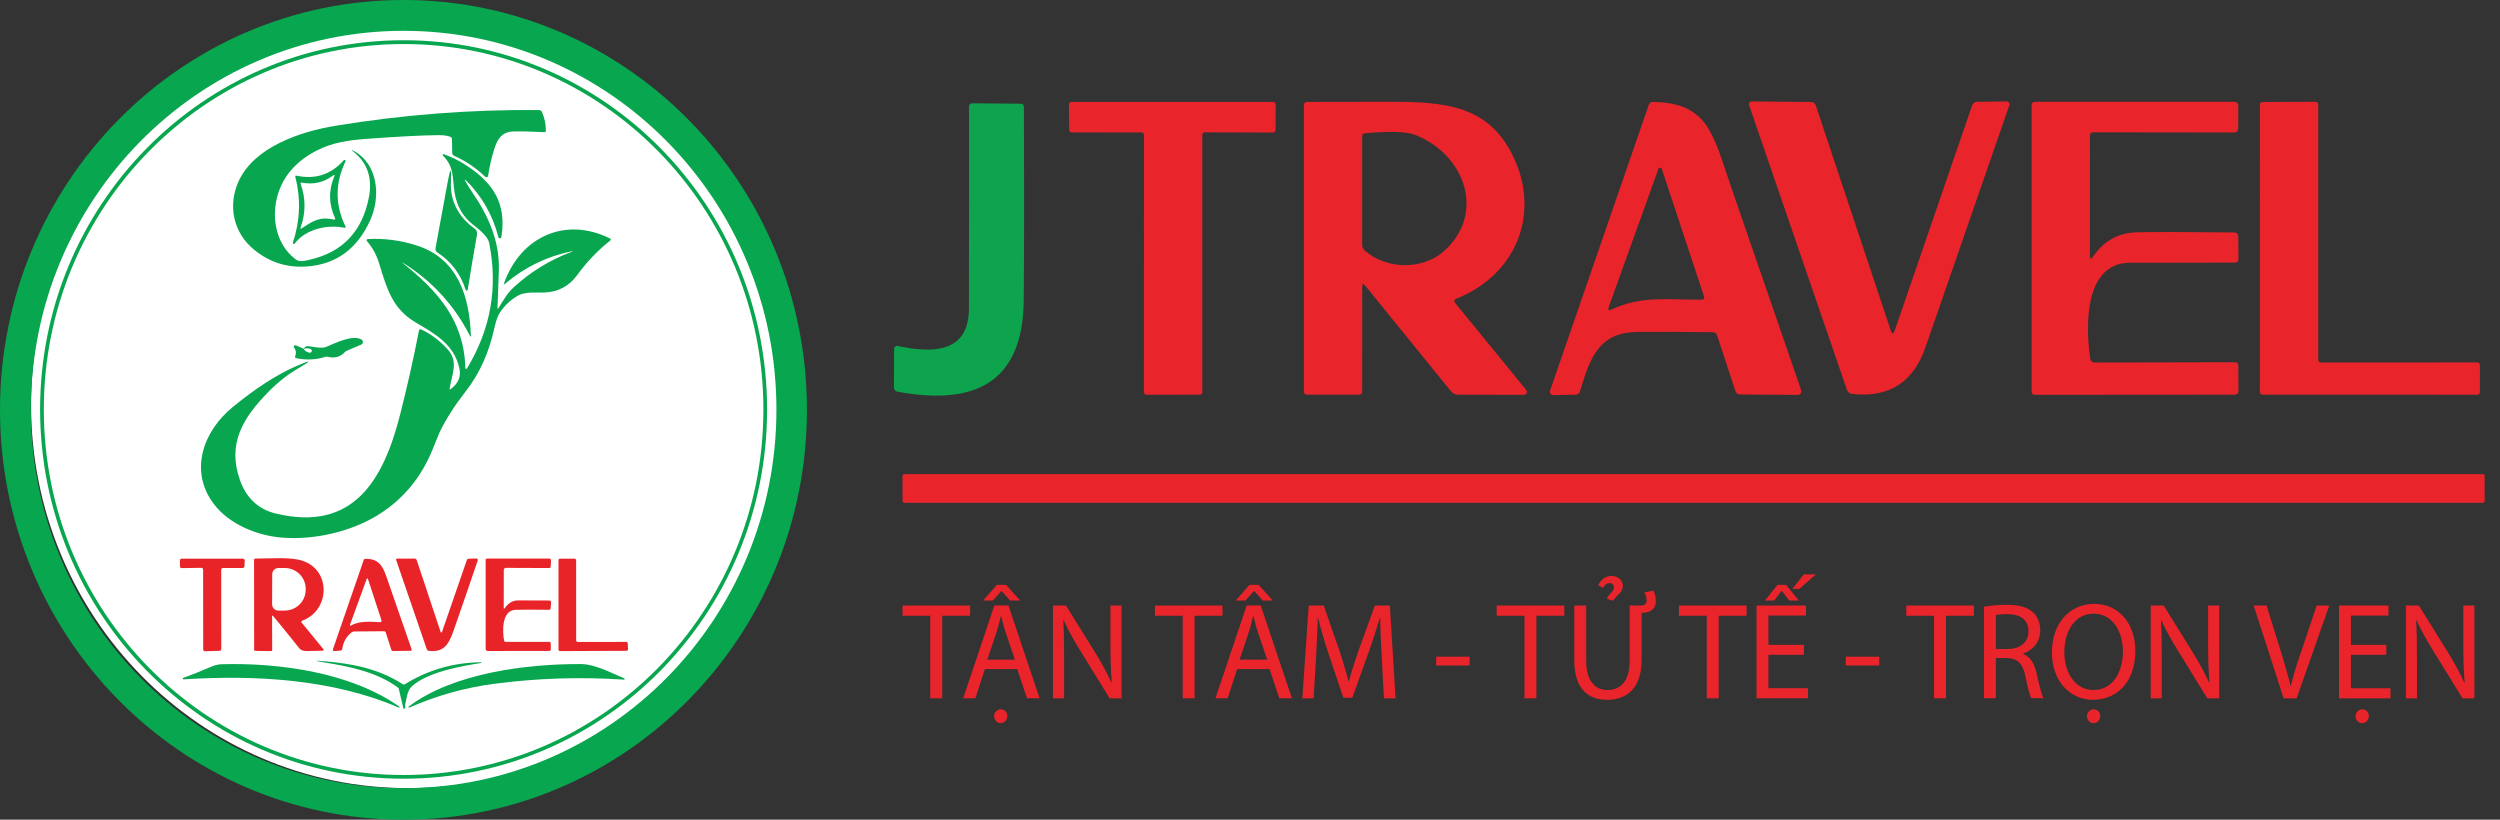 <svg width="122" height="40" viewBox="0 0 122 40" fill="none" xmlns="http://www.w3.org/2000/svg">
<rect x="0" y="0" width="122" height="40" fill="#333333" stroke="none"/>
<g clip-path="url(#clip0_5535_25995)">
<path d="M19.934 38.461C30.106 38.461 38.352 30.085 38.352 19.752C38.352 9.419 30.106 1.043 19.934 1.043C9.762 1.043 1.516 9.419 1.516 19.752C1.516 30.085 9.762 38.461 19.934 38.461Z" fill="white"/>
<path d="M80.929 8.25L78.51 14.97C78.452 15.132 78.5 15.179 78.656 15.102C80.09 14.408 81.491 14.64 83.035 14.624C83.15 14.624 83.188 14.568 83.153 14.455L81.098 8.25C81.072 8.167 80.959 8.167 80.929 8.25ZM83.591 16.212C82.372 16.195 81.152 16.192 79.933 16.199C78.002 16.212 77.596 17.474 77.105 19.092C77.072 19.205 76.997 19.261 76.88 19.261L75.798 19.281C75.684 19.281 75.606 19.171 75.642 19.066L80.454 5.135C80.49 5.026 80.565 4.973 80.678 4.977C83.37 5.013 83.598 6.579 84.459 9.068C85.61 12.395 86.754 15.717 87.896 19.036C87.935 19.152 87.851 19.271 87.734 19.271L84.915 19.251C84.81 19.251 84.719 19.181 84.687 19.082L83.793 16.364C83.76 16.265 83.692 16.215 83.591 16.212Z" fill="#E9242B"/>
<path d="M92.468 16.113L96.242 5.138C96.275 5.038 96.366 4.973 96.469 4.969L97.923 4.949C98.021 4.949 98.089 5.045 98.056 5.138C96.675 9.128 95.309 13.068 93.959 16.958C93.364 18.666 92.174 19.419 90.386 19.224C90.256 19.207 90.168 19.138 90.126 19.013L85.356 5.132C85.323 5.043 85.389 4.95 85.483 4.95L88.366 4.977C88.493 4.98 88.577 5.039 88.617 5.162L92.265 16.114C92.33 16.316 92.398 16.316 92.467 16.114L92.468 16.113Z" fill="#E9242B"/>
<path d="M43.81 16.882C45.475 17.245 47.276 17.242 47.283 15.075C47.289 11.792 47.293 8.499 47.289 5.2C47.286 5.11 47.361 5.038 47.449 5.041L49.81 5.061C49.914 5.061 49.966 5.114 49.966 5.223C49.982 8.364 49.982 11.501 49.959 14.629C49.933 18.797 47.423 19.791 43.781 19.111C43.69 19.094 43.625 19.015 43.625 18.922L43.632 17.029C43.632 16.934 43.719 16.861 43.81 16.881V16.882Z" fill="#0DA44D"/>
<path d="M58.672 6.581V19.138C58.672 19.203 58.617 19.26 58.551 19.26L55.944 19.264C55.879 19.264 55.823 19.208 55.823 19.141L55.826 6.587C55.826 6.521 55.771 6.465 55.705 6.465L52.298 6.461C52.23 6.461 52.177 6.409 52.177 6.339L52.164 5.097C52.164 5.031 52.219 4.975 52.285 4.975H62.133C62.198 4.975 62.254 5.03 62.254 5.097L62.247 6.345C62.247 6.411 62.192 6.468 62.126 6.468L58.79 6.458C58.725 6.458 58.67 6.514 58.67 6.581H58.672Z" fill="#E9242B"/>
<path d="M70.431 12.286C72.512 10.47 71.537 7.57 69.075 6.589C68.652 6.421 67.826 6.391 66.597 6.506C66.516 6.513 66.473 6.559 66.473 6.641V11.926C66.473 12.052 66.518 12.153 66.613 12.236C67.692 13.181 69.435 13.151 70.43 12.285L70.431 12.286ZM66.477 13.999L66.474 19.093C66.474 19.202 66.419 19.258 66.312 19.258L63.791 19.261C63.684 19.261 63.629 19.205 63.629 19.093V5.142C63.629 5.03 63.684 4.974 63.791 4.974C65.118 4.974 66.438 4.97 67.751 4.967C70.606 4.957 72.729 5.162 73.906 7.771C75.168 10.566 73.91 13.442 71.081 14.572C70.957 14.621 70.938 14.697 71.023 14.799L74.479 19.03C74.557 19.126 74.492 19.268 74.371 19.268L71.152 19.261C71.013 19.258 70.895 19.205 70.808 19.096L66.626 13.944C66.525 13.818 66.477 13.838 66.477 13.999" fill="#E9242B"/>
<path d="M102.137 12.528C102.66 11.759 103.369 11.363 104.266 11.336C104.923 11.316 106.503 11.319 109.007 11.343C109.153 11.343 109.224 11.415 109.228 11.564L109.237 12.627C109.241 12.753 109.179 12.815 109.055 12.815C107.345 12.815 105.641 12.819 103.944 12.822C101.691 12.829 101.775 15.957 102.003 17.489C102.023 17.624 102.097 17.691 102.23 17.691L109.062 17.677C109.176 17.677 109.231 17.733 109.231 17.849L109.237 19.065C109.237 19.194 109.173 19.26 109.045 19.26L99.314 19.267C99.2 19.267 99.144 19.211 99.144 19.095V5.137C99.144 5.025 99.2 4.969 99.31 4.969H109.022C109.162 4.969 109.23 5.038 109.23 5.177L109.223 6.257C109.223 6.395 109.155 6.466 109.018 6.466L102.155 6.456C102.047 6.456 101.992 6.511 101.992 6.624L101.989 12.483C101.989 12.654 102.037 12.671 102.135 12.528H102.137Z" fill="#E9242B"/>
<path d="M113.253 17.689L120.897 17.686C120.965 17.686 121.021 17.741 121.021 17.811L121.018 19.136C121.018 19.205 120.963 19.262 120.894 19.262L110.405 19.258C110.337 19.258 110.281 19.202 110.281 19.132L110.285 5.103C110.285 5.034 110.34 4.977 110.408 4.977L113.007 4.967C113.075 4.967 113.131 5.023 113.131 5.093V17.564C113.131 17.633 113.186 17.69 113.255 17.69L113.253 17.689Z" fill="#E9242B"/>
<path d="M121.163 23.137H44.131C44.082 23.137 44.043 23.177 44.043 23.226V24.448C44.043 24.497 44.082 24.537 44.131 24.537H121.163C121.211 24.537 121.25 24.497 121.25 24.448V23.226C121.25 23.177 121.211 23.137 121.163 23.137Z" fill="#E9242B"/>
<path d="M45.398 30.048H44.043V29.551H47.342V30.048H45.98V34.077H45.398V30.048Z" fill="#E9242B"/>
<path d="M48.062 32.651L47.599 34.075H47.004L48.524 29.548H49.212L50.732 34.075H50.117L49.641 32.651H48.061H48.062ZM49.093 28.541L49.787 29.307H49.298L48.882 28.843H48.869L48.446 29.307H47.976L48.65 28.541H49.094H49.093ZM49.529 32.194L49.086 30.892C48.987 30.597 48.921 30.328 48.855 30.065H48.842C48.775 30.327 48.709 30.609 48.617 30.884L48.18 32.193H49.529L49.529 32.194ZM48.512 34.948C48.512 34.773 48.657 34.612 48.843 34.612C49.028 34.612 49.16 34.773 49.16 34.948C49.16 35.123 49.021 35.29 48.836 35.29C48.65 35.29 48.512 35.129 48.512 34.948Z" fill="#E9242B"/>
<path d="M51.386 34.077V29.551H52.021L53.443 31.841C53.767 32.371 54.031 32.848 54.237 33.312L54.256 33.305C54.204 32.7 54.19 32.15 54.19 31.445V29.551H54.732V34.077H54.15L52.735 31.781C52.424 31.277 52.127 30.76 51.909 30.27L51.889 30.276C51.922 30.848 51.928 31.391 51.928 32.143V34.077H51.386Z" fill="#E9242B"/>
<path d="M57.714 30.048H56.359V29.551H59.658V30.048H58.296V34.077H57.714V30.048Z" fill="#E9242B"/>
<path d="M60.374 32.651L59.911 34.075H59.316L60.837 29.548H61.524L63.045 34.075H62.43L61.954 32.651H60.373H60.374ZM61.419 28.541L62.114 29.307H61.624L61.208 28.843H61.195L60.772 29.307H60.303L60.977 28.541H61.42H61.419ZM61.842 32.194L61.399 30.892C61.299 30.597 61.234 30.328 61.167 30.065H61.154C61.088 30.327 61.022 30.609 60.929 30.884L60.492 32.193H61.841L61.842 32.194Z" fill="#E9242B"/>
<path d="M67.429 32.089C67.396 31.458 67.356 30.692 67.356 30.134H67.343C67.184 30.658 67.005 31.229 66.781 31.854L65.994 34.049H65.557L64.83 31.894C64.618 31.249 64.447 30.672 64.321 30.134H64.308C64.295 30.698 64.262 31.451 64.222 32.136L64.103 34.077H63.554L63.866 29.551H64.599L65.36 31.741C65.545 32.297 65.69 32.794 65.809 33.265H65.823C65.942 32.808 66.1 32.311 66.299 31.741L67.093 29.551H67.826L68.104 34.077H67.535L67.429 32.089Z" fill="#E9242B"/>
<path d="M71.718 32.047V32.476H70.086V32.047H71.718Z" fill="#E9242B"/>
<path d="M74.394 30.048H73.039V29.551H76.338V30.048H74.976V34.077H74.394V30.048Z" fill="#E9242B"/>
<path d="M80.692 28.824C80.758 28.972 80.805 29.14 80.805 29.328C80.805 29.657 80.606 29.886 80.209 29.899L80.11 29.906V32.196C80.11 33.586 79.389 34.15 78.424 34.15C77.512 34.15 76.824 33.627 76.824 32.216V29.55H77.406V32.236C77.406 33.244 77.849 33.673 78.444 33.673C79.098 33.673 79.528 33.23 79.528 32.236V29.55H80.05C80.275 29.55 80.355 29.469 80.355 29.295C80.355 29.167 80.315 29.026 80.249 28.905L80.692 28.824ZM78.417 29.227C78.523 28.939 78.761 28.884 78.761 28.67C78.761 28.536 78.675 28.455 78.543 28.455C78.404 28.455 78.292 28.576 78.219 28.69L77.994 28.556C78.113 28.314 78.311 28.106 78.648 28.106C78.953 28.106 79.197 28.321 79.197 28.589C79.197 28.932 78.9 29.005 78.728 29.315L78.416 29.227H78.417Z" fill="#E9242B"/>
<path d="M83.289 30.048H81.933V29.551H85.233V30.048H83.871V34.077H83.289V30.048Z" fill="#E9242B"/>
<path d="M88.025 31.953H86.3V33.585H88.23V34.075H85.719V29.549H88.132V30.039H86.3V31.469H88.033L88.026 31.953H88.025ZM87.159 28.542L87.787 29.307H87.324L86.954 28.837H86.941L86.577 29.307H86.127L86.742 28.542H87.158H87.159ZM88.614 28.031L87.807 28.737H87.469L88.024 28.031H88.613H88.614Z" fill="#E9242B"/>
<path d="M91.707 32.047V32.476H90.074V32.047H91.707Z" fill="#E9242B"/>
<path d="M94.382 30.048H93.027V29.551H96.326V30.048H94.964V34.077H94.382V30.048Z" fill="#E9242B"/>
<path d="M96.82 29.608C97.111 29.555 97.534 29.514 97.924 29.514C98.539 29.514 98.942 29.635 99.213 29.883C99.431 30.085 99.564 30.393 99.564 30.75C99.564 31.341 99.193 31.737 98.73 31.898V31.918C99.068 32.039 99.272 32.361 99.378 32.831C99.523 33.462 99.629 33.899 99.722 34.073H99.127C99.054 33.939 98.955 33.556 98.836 32.992C98.704 32.367 98.459 32.132 97.937 32.112H97.395V34.073H96.82V29.607V29.608ZM97.395 31.67H97.984C98.599 31.67 98.989 31.327 98.989 30.81C98.989 30.226 98.573 29.971 97.964 29.971C97.687 29.971 97.495 29.991 97.395 30.017V31.669V31.67Z" fill="#E9242B"/>
<path d="M104.205 31.766C104.205 33.317 103.272 34.15 102.136 34.15C100.999 34.15 100.133 33.216 100.133 31.846C100.133 30.41 101.005 29.469 102.195 29.469C103.386 29.469 104.205 30.416 104.205 31.765V31.766ZM100.741 31.834C100.741 32.808 101.256 33.674 102.169 33.674C103.082 33.674 103.598 32.821 103.598 31.794C103.598 30.887 103.135 29.947 102.176 29.947C101.217 29.947 100.741 30.846 100.741 31.834ZM101.845 34.95C101.845 34.776 101.99 34.614 102.176 34.614C102.361 34.614 102.493 34.775 102.493 34.95C102.493 35.125 102.355 35.292 102.169 35.292C101.984 35.292 101.845 35.132 101.845 34.95Z" fill="#E9242B"/>
<path d="M104.954 34.077V29.551H105.588L107.01 31.841C107.334 32.371 107.599 32.848 107.803 33.312L107.823 33.305C107.77 32.7 107.756 32.15 107.756 31.445V29.551H108.298V34.077H107.716L106.302 31.781C105.99 31.277 105.693 30.76 105.475 30.27L105.455 30.276C105.488 30.848 105.495 31.391 105.495 32.143V34.077H104.953H104.954Z" fill="#E9242B"/>
<path d="M111.441 34.077L109.98 29.551H110.608L111.303 31.781C111.488 32.392 111.653 32.942 111.779 33.473H111.792C111.918 32.95 112.096 32.379 112.301 31.788L113.054 29.552H113.669L112.076 34.078H111.441V34.077Z" fill="#E9242B"/>
<path d="M116.451 31.955H114.725V33.587H116.656V34.077H114.144V29.551H116.558V30.041H114.726V31.471H116.452V31.955H116.451ZM114.95 34.95C114.95 34.776 115.096 34.614 115.281 34.614C115.467 34.614 115.599 34.775 115.599 34.95C115.599 35.125 115.46 35.293 115.275 35.293C115.089 35.293 114.95 35.132 114.95 34.95Z" fill="#E9242B"/>
<path d="M117.407 34.077V29.551H118.041L119.463 31.841C119.787 32.371 120.052 32.848 120.256 33.312L120.276 33.305C120.223 32.7 120.209 32.15 120.209 31.445V29.551H120.751V34.077H120.169L118.755 31.781C118.444 31.277 118.146 30.76 117.928 30.27L117.908 30.276C117.941 30.848 117.948 31.391 117.948 32.143V34.077H117.406H117.407Z" fill="#E9242B"/>
<path d="M37.889 19.983C37.889 9.778 29.744 1.504 19.697 1.504C9.65 1.504 1.506 9.778 1.506 19.983C1.506 30.189 9.651 38.462 19.698 38.462C29.745 38.462 37.89 30.189 37.89 19.983H37.889ZM39.378 20C39.378 31.046 30.564 40 19.689 40C8.815 40 0 31.046 0 20C0 8.954 8.815 0 19.689 0C30.564 0 39.378 8.954 39.378 20Z" fill="#07A64F"/>
<path d="M37.254 19.984C37.254 10.134 29.393 2.149 19.696 2.149C9.998 2.149 2.138 10.134 2.138 19.984C2.138 29.835 9.999 37.82 19.696 37.82C29.392 37.82 37.254 29.835 37.254 19.984ZM37.434 19.982C37.434 29.933 29.492 38.001 19.696 38.001C9.899 38.001 1.957 29.933 1.957 19.982C1.957 10.031 9.899 1.963 19.696 1.963C29.492 1.963 37.434 10.031 37.434 19.982Z" fill="#07A64F"/>
<path d="M21.981 6.679C21.834 6.621 21.645 6.593 21.412 6.595C20.63 6.6 19.487 6.66 17.981 6.769C17.043 6.837 16.237 6.939 15.426 7.362C14.82 7.677 14.346 8.077 14.006 8.56C13.135 9.801 13.183 11.721 14.438 12.663C14.62 12.799 14.871 12.731 15.148 12.666C16.725 12.296 17.676 11.29 17.999 9.647C18.186 8.692 17.933 7.943 17.239 7.397C17.127 7.309 17.133 7.298 17.259 7.364C18.448 7.999 18.597 9.591 18.058 10.766C17.44 12.116 16.453 12.858 15.097 12.994C14.079 13.095 13.198 12.831 12.412 12.196C11.399 11.378 11.095 10.051 11.646 8.843C12.414 7.158 14.693 6.413 16.375 6.137C19.671 5.596 22.982 5.34 26.308 5.37C26.368 5.371 26.422 5.406 26.446 5.461C26.575 5.754 26.639 6.061 26.637 6.384C26.637 6.429 26.615 6.45 26.571 6.449C25.922 6.417 25.419 6.406 25.06 6.415C24.491 6.431 24.271 6.776 24.108 7.312C23.979 7.734 23.883 8.156 23.819 8.582C23.809 8.648 23.73 8.674 23.682 8.628C23.235 8.198 22.728 7.856 22.163 7.604C22.106 7.579 22.069 7.52 22.068 7.458L22.055 6.789C22.055 6.735 22.029 6.699 21.981 6.68V6.679Z" fill="#07A64F"/>
<path d="M27.872 12.267C26.672 12.521 25.601 13.045 24.66 13.836C24.594 13.891 24.577 13.879 24.606 13.796C25.433 11.523 27.621 10.563 29.775 11.642C29.811 11.661 29.816 11.71 29.785 11.734C29.179 12.212 28.642 12.772 28.175 13.414C27.77 13.97 27.226 14.256 26.542 14.276C26.126 14.288 25.616 14.223 25.253 14.438C24.912 14.639 24.631 14.904 24.408 15.233C24.296 15.401 24.205 15.644 24.137 15.959C23.873 17.187 23.406 18.229 22.734 19.088C22.189 19.785 21.764 20.451 21.456 21.087C21.456 21.09 21.337 21.378 21.103 21.95C20.548 23.308 19.676 24.359 18.486 25.107C17.153 25.943 15.364 26.356 13.793 26.239C12.557 26.147 11.181 25.588 10.427 24.585C9.227 22.988 9.902 21.056 11.351 19.869C12.478 18.945 13.51 18.279 14.447 17.872C15.223 17.533 15.244 17.577 14.511 18.002C14.031 18.279 13.559 18.653 13.097 19.126C11.875 20.368 11.067 21.646 11.716 23.447C12.023 24.298 12.601 24.853 13.454 25.059C17.236 25.974 18.708 23.434 19.519 20.258C19.864 18.906 20.172 17.537 20.443 16.148C20.458 16.072 20.499 16.051 20.568 16.083C21.044 16.31 21.47 16.633 21.848 17.051C22.397 17.659 22.045 18.275 21.942 18.971C21.936 19.009 21.949 19.018 21.981 18.995C22.36 18.723 22.506 18.386 22.419 17.982C22.162 16.79 21.195 16.272 20.276 15.73C19.154 15.067 18.876 14.081 18.518 12.905C18.375 12.433 18.199 12.114 17.905 11.764C17.873 11.726 17.897 11.669 17.945 11.666C18.746 11.624 19.538 11.726 20.32 11.973C22.327 12.61 22.911 14.436 22.979 16.378C22.982 16.45 22.966 16.454 22.933 16.389C22.173 14.894 21.077 13.702 19.644 12.813C19.642 12.812 19.637 12.812 19.636 12.816C19.633 12.818 19.635 12.821 19.637 12.824C21.342 14.181 22.648 15.617 22.709 17.961C22.71 18.004 22.765 18.019 22.786 17.983C23.95 16.067 24.31 14.021 23.868 11.843C23.809 11.553 23.426 11.226 23.103 10.979C22.598 10.592 22.292 10.067 22.185 9.403C22.068 8.678 22.183 8.164 21.614 7.589C21.585 7.56 21.615 7.511 21.654 7.524C22.038 7.66 22.402 7.839 22.744 8.063C24.027 8.9 24.739 9.892 24.467 11.57C24.454 11.65 24.342 11.655 24.322 11.576C24.044 10.489 23.508 9.556 22.716 8.777C22.71 8.771 22.699 8.77 22.692 8.776C22.684 8.781 22.682 8.79 22.687 8.799C22.78 8.972 22.885 9.145 23.002 9.317C23.826 10.511 24.389 11.758 24.344 13.196C24.326 13.804 24.304 14.412 24.278 15.018C24.275 15.084 24.291 15.089 24.326 15.034C24.55 14.679 24.745 14.319 25.045 14.042C25.876 13.273 26.821 12.692 27.88 12.295C28.005 12.249 28.001 12.24 27.872 12.268V12.267Z" fill="#07A64F"/>
<path d="M14.715 11.146C15.278 10.785 15.58 10.556 16.308 10.717C16.342 10.725 16.371 10.688 16.356 10.656C16.041 9.984 16.025 9.306 16.307 8.622C16.345 8.529 16.323 8.513 16.244 8.571C15.793 8.904 15.292 9.019 14.74 8.914C14.676 8.903 14.655 8.928 14.676 8.99C14.913 9.662 14.935 10.352 14.668 11.107C14.646 11.168 14.662 11.181 14.715 11.146ZM16.855 11.038C16.887 11.102 16.867 11.126 16.8 11.113C15.976 10.951 14.924 11.168 14.38 11.888C14.365 11.909 14.338 11.915 14.316 11.902C14.294 11.89 14.284 11.864 14.292 11.84C14.646 10.78 14.687 9.708 14.412 8.628C14.401 8.582 14.418 8.563 14.466 8.573C15.385 8.769 16.156 8.518 16.777 7.818C16.796 7.799 16.823 7.795 16.845 7.81C16.865 7.825 16.873 7.853 16.861 7.877C16.35 8.934 16.347 9.988 16.855 11.039" fill="#07A64F"/>
<path d="M22.003 8.893C21.965 9.796 22.372 10.601 23.174 11.163C23.267 11.228 23.299 11.342 23.269 11.505C23.111 12.383 22.963 13.261 22.826 14.137C22.817 14.192 22.74 14.199 22.724 14.145C22.477 13.37 22.017 12.761 21.345 12.322C21.273 12.276 21.238 12.191 21.254 12.107L21.846 8.89C21.983 8.145 22.036 8.147 22.004 8.893H22.003Z" fill="#07A64F"/>
<path d="M14.825 17.019C14.863 17.116 14.956 17.182 15.105 17.212C15.151 17.222 15.198 17.193 15.212 17.147C15.226 17.103 15.204 17.053 15.162 17.033C15.073 16.992 14.96 16.987 14.825 17.019C14.867 16.916 14.974 16.875 15.084 16.896C15.496 16.976 15.767 16.989 15.899 16.935C16.349 16.751 17.19 16.319 17.638 16.567C17.739 16.622 17.731 16.773 17.625 16.818L16.892 17.13C16.881 17.135 16.868 17.142 16.86 17.152C16.628 17.416 16.335 17.502 15.982 17.409C15.954 17.401 15.926 17.402 15.897 17.41C15.424 17.559 14.943 17.583 14.455 17.478C14.402 17.467 14.386 17.435 14.406 17.386C14.467 17.238 14.448 17.094 14.35 16.958C14.308 16.901 14.369 16.825 14.433 16.852L14.824 17.018L14.825 17.019Z" fill="#07A64F"/>
<path d="M9.825 27.71L8.869 27.724C8.821 27.725 8.781 27.685 8.781 27.636V27.349C8.78 27.301 8.819 27.262 8.867 27.262L11.857 27.264C11.907 27.264 11.946 27.307 11.943 27.356L11.93 27.635C11.928 27.681 11.89 27.719 11.844 27.719H10.881C10.834 27.718 10.795 27.757 10.795 27.805L10.798 31.672C10.798 31.721 10.761 31.759 10.714 31.76L10.004 31.78C9.956 31.781 9.916 31.742 9.916 31.693L9.912 27.8C9.912 27.75 9.873 27.71 9.825 27.712V27.71Z" fill="#E92429"/>
<path d="M13.284 28.023L13.279 29.489C13.278 29.657 13.413 29.796 13.581 29.796H13.887C14.454 29.799 14.914 29.349 14.916 28.79V28.732C14.919 28.174 14.46 27.72 13.894 27.718H13.588C13.42 27.718 13.286 27.854 13.284 28.024V28.023ZM13.278 30.095L13.283 31.714C13.283 31.755 13.262 31.776 13.222 31.774L12.467 31.763C12.423 31.762 12.402 31.741 12.402 31.696L12.398 27.318C12.398 27.286 12.425 27.259 12.457 27.259C13.185 27.26 14.172 27.167 14.773 27.369C16.16 27.833 16.116 29.78 14.745 30.292C14.708 30.306 14.695 30.352 14.721 30.384L15.787 31.687C15.808 31.713 15.79 31.754 15.756 31.754C15.505 31.76 15.246 31.766 14.979 31.771C14.804 31.773 14.681 31.73 14.609 31.64C14.19 31.112 13.767 30.589 13.338 30.072C13.298 30.026 13.278 30.032 13.278 30.095" fill="#E92429"/>
<path d="M17.884 28.28L17.085 30.476C17.064 30.533 17.08 30.547 17.133 30.52C17.589 30.281 18.066 30.344 18.555 30.362C18.6 30.363 18.632 30.319 18.618 30.275L17.966 28.283C17.939 28.204 17.912 28.203 17.884 28.281L17.884 28.28ZM18.738 30.804L17.287 30.816C17.233 30.817 17.188 30.834 17.146 30.867C16.895 31.073 16.746 31.341 16.7 31.672C16.694 31.713 16.66 31.745 16.62 31.747L16.31 31.775C16.265 31.778 16.23 31.732 16.246 31.689L17.748 27.332C17.761 27.292 17.788 27.273 17.83 27.272C18.425 27.261 18.654 27.554 18.847 28.112C19.261 29.296 19.675 30.49 20.089 31.691C20.101 31.723 20.076 31.759 20.041 31.759L19.177 31.769C19.135 31.769 19.109 31.748 19.096 31.709L18.826 30.868C18.812 30.825 18.783 30.803 18.738 30.804Z" fill="#E92429"/>
<path d="M21.503 30.843C21.514 30.875 21.557 30.875 21.568 30.844L22.782 27.331C22.795 27.293 22.829 27.267 22.868 27.266L23.243 27.254C23.293 27.253 23.329 27.303 23.313 27.352C22.923 28.498 22.531 29.641 22.133 30.782C21.902 31.447 21.647 31.86 20.914 31.757C20.874 31.752 20.84 31.724 20.828 31.686L19.335 27.336C19.317 27.287 19.335 27.262 19.386 27.261L20.23 27.258C20.279 27.257 20.322 27.288 20.337 27.336L21.503 30.842V30.843Z" fill="#E92429"/>
<path d="M24.631 29.676C24.812 29.422 25.033 29.296 25.294 29.299C25.796 29.305 26.3 29.307 26.805 29.305C26.857 29.305 26.897 29.35 26.892 29.403L26.872 29.68C26.869 29.731 26.84 29.758 26.787 29.758C26.032 29.747 25.486 29.748 25.149 29.76C24.482 29.785 24.511 30.809 24.603 31.27C24.611 31.305 24.633 31.324 24.669 31.324H26.798C26.849 31.324 26.875 31.351 26.876 31.403L26.879 31.687C26.88 31.738 26.855 31.765 26.804 31.765L23.813 31.768C23.738 31.768 23.699 31.73 23.699 31.654V27.331C23.7 27.282 23.724 27.258 23.771 27.258H26.795C26.861 27.257 26.893 27.291 26.89 27.358L26.876 27.637C26.874 27.692 26.845 27.72 26.791 27.72L24.687 27.712C24.631 27.712 24.585 27.759 24.585 27.816L24.582 29.66C24.582 29.717 24.599 29.722 24.631 29.676Z" fill="#E92429"/>
<path d="M28.194 31.327L30.559 31.324C30.601 31.324 30.634 31.357 30.636 31.399L30.648 31.678C30.651 31.722 30.616 31.76 30.571 31.76L27.331 31.773C27.288 31.773 27.254 31.738 27.254 31.695V27.34C27.254 27.297 27.288 27.262 27.331 27.262H28.038C28.081 27.263 28.115 27.298 28.115 27.341L28.117 31.248C28.117 31.292 28.152 31.327 28.195 31.327H28.194Z" fill="#E92429"/>
<path d="M19.754 33.392C20.883 32.692 22.123 32.334 23.477 32.317C23.487 32.317 23.493 32.325 23.495 32.334C23.495 32.344 23.489 32.352 23.479 32.353C22.543 32.5 20.852 32.791 20.091 33.501C19.866 33.712 19.843 34.096 19.77 34.396C19.764 34.42 19.765 34.445 19.773 34.469C19.793 34.526 19.78 34.563 19.735 34.583C19.708 34.595 19.69 34.586 19.683 34.556L19.459 33.611C19.454 33.59 19.443 33.571 19.426 33.559C18.394 32.79 17.044 32.524 15.832 32.327C15.304 32.242 15.306 32.222 15.838 32.27C17.216 32.389 18.465 32.627 19.655 33.39C19.687 33.411 19.72 33.412 19.753 33.391L19.754 33.392Z" fill="#07A64F"/>
<path d="M10.223 32.571C10.418 32.487 10.596 32.42 10.815 32.414C13.626 32.336 17.121 32.815 19.485 34.482C19.497 34.49 19.501 34.506 19.493 34.517C19.486 34.529 19.472 34.536 19.459 34.529C16.221 33.133 12.421 32.931 8.956 33.153C8.938 33.154 8.922 33.142 8.919 33.124C8.915 33.106 8.926 33.088 8.942 33.081C9.368 32.927 9.795 32.756 10.223 32.569V32.571Z" fill="#07A64F"/>
<path d="M19.944 34.482C22.121 32.833 25.739 32.392 28.367 32.407C29.042 32.412 29.845 32.845 30.465 33.104C30.479 33.11 30.488 33.126 30.484 33.141C30.481 33.156 30.466 33.166 30.451 33.166C28.33 33.025 26.215 33.092 24.108 33.371C22.682 33.558 21.302 33.945 19.972 34.531C19.959 34.536 19.945 34.531 19.937 34.518C19.93 34.506 19.934 34.49 19.945 34.482H19.944Z" fill="#07A64F"/>
</g>
<defs>
<clipPath id="clip0_5535_25995">
<rect width="121.25" height="40" fill="white"/>
</clipPath>
</defs>
</svg>
